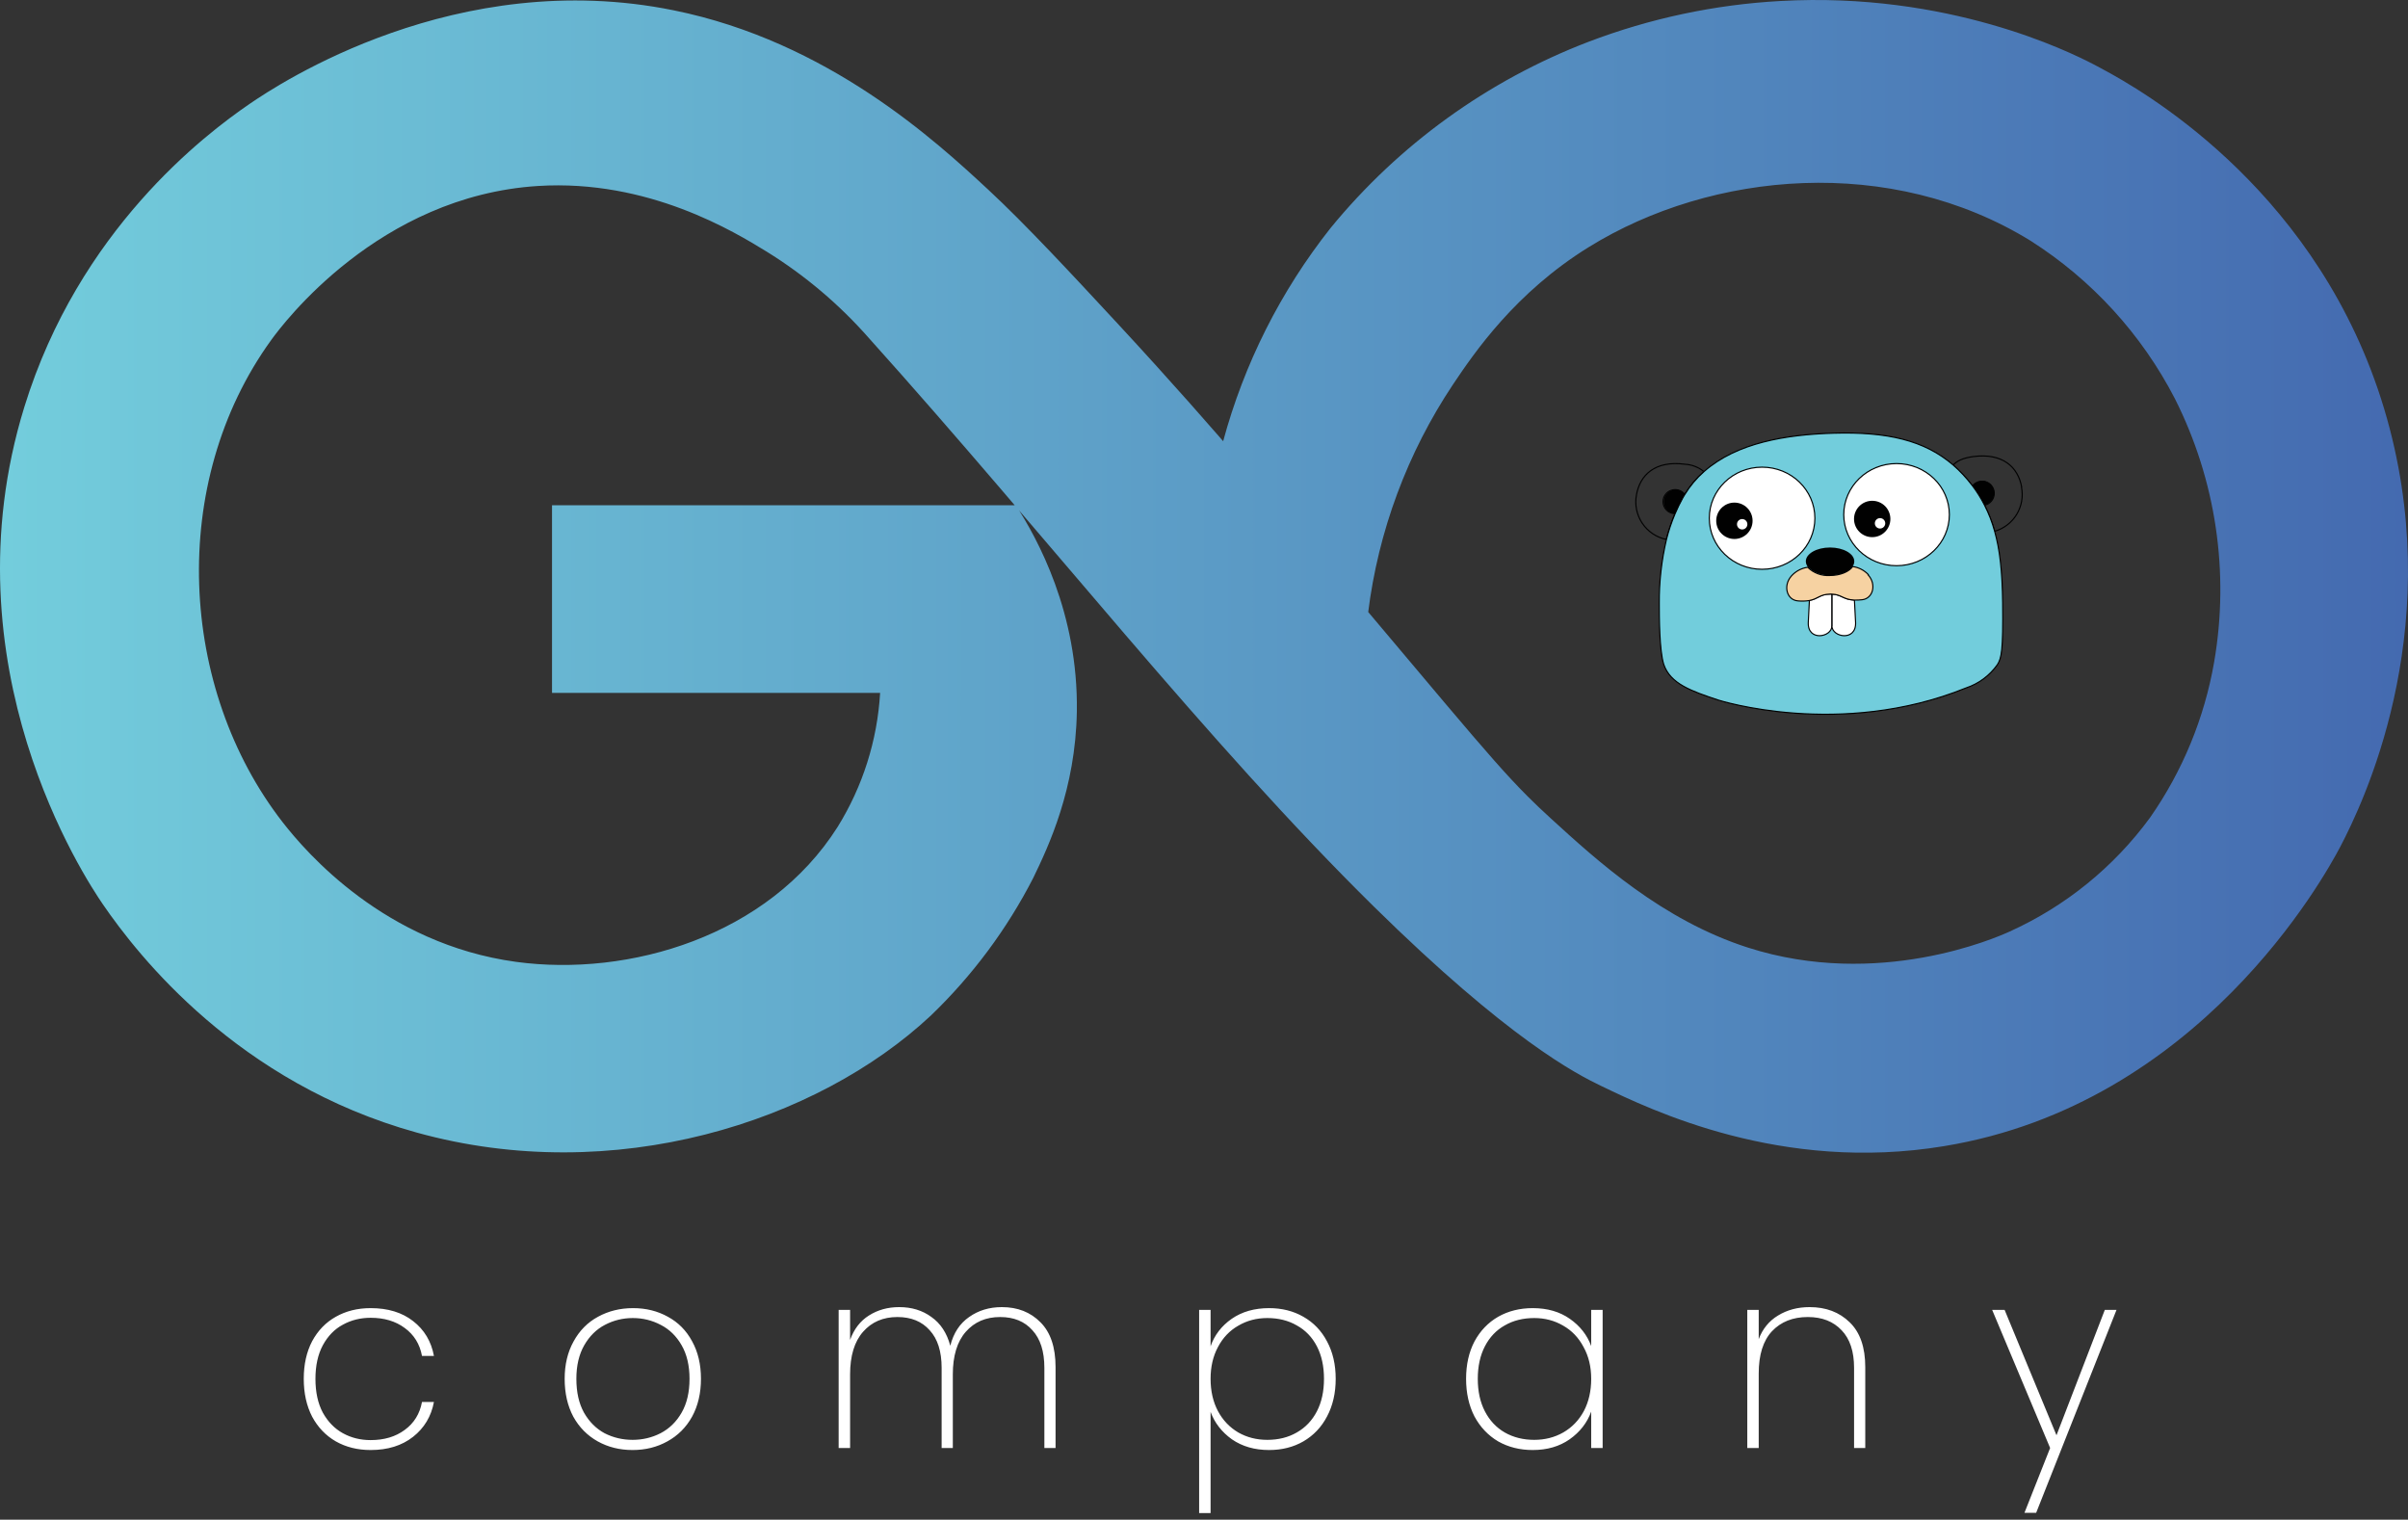 <svg width="206" height="130" viewBox="0 0 206 130" fill="none" xmlns="http://www.w3.org/2000/svg">
<rect x="0" y="0" width="206" height="130" fill="#333333" stroke="none"/>
<path d="M25.986 117.95C25.986 116.717 26.225 115.644 26.704 114.731C27.197 113.817 27.871 113.121 28.727 112.642C29.597 112.149 30.59 111.903 31.707 111.903C33.186 111.903 34.397 112.273 35.34 113.012C36.297 113.752 36.891 114.745 37.123 115.992H36.101C35.912 114.977 35.419 114.18 34.622 113.6C33.839 113.019 32.867 112.729 31.707 112.729C30.837 112.729 30.047 112.925 29.336 113.317C28.625 113.694 28.052 114.281 27.617 115.079C27.197 115.862 26.986 116.819 26.986 117.95C26.986 119.096 27.197 120.06 27.617 120.843C28.052 121.626 28.625 122.214 29.336 122.605C30.047 122.997 30.837 123.192 31.707 123.192C32.867 123.192 33.839 122.903 34.622 122.322C35.419 121.742 35.912 120.945 36.101 119.93H37.123C36.891 121.162 36.297 122.156 35.34 122.91C34.383 123.664 33.172 124.041 31.707 124.041C30.59 124.041 29.597 123.794 28.727 123.301C27.871 122.808 27.197 122.105 26.704 121.191C26.225 120.263 25.986 119.183 25.986 117.95ZM54.114 124.041C53.012 124.041 52.019 123.794 51.134 123.301C50.25 122.808 49.553 122.105 49.046 121.191C48.553 120.263 48.306 119.183 48.306 117.95C48.306 116.732 48.56 115.666 49.068 114.752C49.575 113.824 50.271 113.121 51.156 112.642C52.055 112.149 53.056 111.903 54.158 111.903C55.26 111.903 56.253 112.149 57.138 112.642C58.022 113.121 58.711 113.817 59.204 114.731C59.712 115.644 59.966 116.717 59.966 117.95C59.966 119.183 59.712 120.263 59.204 121.191C58.697 122.105 57.993 122.808 57.094 123.301C56.21 123.794 55.216 124.041 54.114 124.041ZM54.114 123.171C54.97 123.171 55.768 122.982 56.507 122.605C57.261 122.214 57.863 121.626 58.312 120.843C58.762 120.06 58.987 119.096 58.987 117.95C58.987 116.819 58.762 115.862 58.312 115.079C57.863 114.296 57.268 113.716 56.529 113.338C55.789 112.947 54.992 112.751 54.136 112.751C53.28 112.751 52.483 112.947 51.743 113.338C51.018 113.716 50.431 114.296 49.981 115.079C49.532 115.862 49.307 116.819 49.307 117.95C49.307 119.096 49.524 120.06 49.959 120.843C50.409 121.626 50.996 122.214 51.721 122.605C52.461 122.982 53.259 123.171 54.114 123.171ZM85.711 111.816C87.059 111.816 88.162 112.251 89.017 113.121C89.873 113.977 90.301 115.253 90.301 116.949V123.867H89.344V117.015C89.344 115.608 89.003 114.535 88.321 113.795C87.654 113.041 86.733 112.664 85.559 112.664C84.34 112.664 83.362 113.085 82.622 113.926C81.882 114.767 81.512 115.985 81.512 117.58V123.867H80.555V117.015C80.555 115.608 80.215 114.535 79.533 113.795C78.866 113.041 77.945 112.664 76.77 112.664C75.552 112.664 74.573 113.085 73.834 113.926C73.094 114.767 72.724 115.985 72.724 117.58V123.867H71.745V112.055H72.724V114.622C73.058 113.694 73.595 112.998 74.334 112.534C75.088 112.055 75.951 111.816 76.923 111.816C77.996 111.816 78.917 112.099 79.685 112.664C80.468 113.215 81.005 114.035 81.295 115.122C81.57 114.035 82.107 113.215 82.905 112.664C83.702 112.099 84.638 111.816 85.711 111.816ZM103.563 115.166C103.897 114.209 104.499 113.425 105.369 112.817C106.253 112.207 107.319 111.903 108.566 111.903C109.668 111.903 110.647 112.149 111.503 112.642C112.373 113.136 113.047 113.839 113.526 114.752C114.019 115.666 114.266 116.732 114.266 117.95C114.266 119.168 114.019 120.241 113.526 121.17C113.047 122.083 112.373 122.794 111.503 123.301C110.647 123.794 109.668 124.041 108.566 124.041C107.334 124.041 106.275 123.736 105.39 123.127C104.52 122.504 103.911 121.721 103.563 120.778V129.436H102.584V112.055H103.563V115.166ZM113.265 117.95C113.265 116.877 113.062 115.949 112.656 115.166C112.25 114.383 111.677 113.788 110.937 113.382C110.212 112.961 109.371 112.751 108.414 112.751C107.5 112.751 106.674 112.969 105.934 113.404C105.195 113.824 104.614 114.433 104.194 115.231C103.773 116.014 103.563 116.921 103.563 117.95C103.563 118.994 103.773 119.915 104.194 120.713C104.614 121.496 105.195 122.105 105.934 122.54C106.674 122.96 107.5 123.171 108.414 123.171C109.371 123.171 110.212 122.96 110.937 122.54C111.677 122.119 112.25 121.517 112.656 120.734C113.062 119.951 113.265 119.023 113.265 117.95ZM125.421 117.95C125.421 116.732 125.661 115.666 126.139 114.752C126.632 113.839 127.307 113.136 128.162 112.642C129.032 112.149 130.018 111.903 131.121 111.903C132.368 111.903 133.426 112.207 134.296 112.817C135.166 113.425 135.776 114.201 136.124 115.144V112.055H137.103V123.867H136.124V120.756C135.776 121.713 135.159 122.504 134.275 123.127C133.405 123.736 132.353 124.041 131.121 124.041C130.018 124.041 129.032 123.794 128.162 123.301C127.307 122.794 126.632 122.083 126.139 121.17C125.661 120.241 125.421 119.168 125.421 117.95ZM136.124 117.95C136.124 116.921 135.906 116.014 135.471 115.231C135.051 114.433 134.47 113.824 133.731 113.404C132.991 112.969 132.165 112.751 131.251 112.751C130.294 112.751 129.453 112.961 128.728 113.382C128.003 113.788 127.437 114.383 127.031 115.166C126.625 115.949 126.422 116.877 126.422 117.95C126.422 119.023 126.625 119.951 127.031 120.734C127.437 121.517 128.003 122.119 128.728 122.54C129.467 122.96 130.309 123.171 131.251 123.171C132.165 123.171 132.991 122.96 133.731 122.54C134.485 122.105 135.072 121.496 135.493 120.713C135.914 119.915 136.124 118.994 136.124 117.95ZM154.806 111.816C156.213 111.816 157.358 112.251 158.243 113.121C159.128 113.977 159.57 115.253 159.57 116.949V123.867H158.613V117.015C158.613 115.608 158.258 114.535 157.547 113.795C156.836 113.041 155.872 112.664 154.654 112.664C153.378 112.664 152.355 113.07 151.587 113.882C150.832 114.694 150.455 115.898 150.455 117.493V123.867H149.477V112.055H150.455V114.557C150.789 113.672 151.34 112.998 152.109 112.534C152.892 112.055 153.791 111.816 154.806 111.816ZM181.063 112.055L174.189 129.414H173.188L175.385 123.867L170.426 112.055H171.491L175.929 122.779L180.062 112.055H181.063Z" fill="white"/>
<path d="M104.63 37.776C106.425 31.124 109.554 24.908 113.829 19.505C119.665 12.376 127.258 6.891 135.859 3.589C141.13 1.576 146.681 0.394 152.314 0.085C166.66 -0.718 177.013 4.43 179.019 5.461C179.229 5.568 179.898 5.92 180.651 6.34C185.049 8.809 199.532 17.839 204.443 36.694C209.052 54.384 202.15 68.733 200.19 72.467C198.848 75.004 188.145 94.471 166.297 98.048C152.391 100.341 141.278 94.968 136.937 92.877C134.839 91.865 129.088 88.926 117.539 77.561C103.216 63.452 89.566 45.873 74.357 28.948C71.817 26.054 68.863 23.553 65.59 21.527C62.869 19.857 55.482 15.317 46.032 15.909C32.389 16.765 24.2 27.71 23.21 29.074C14.34 41.322 15.3 58.924 24.188 70.346C26.183 72.91 32.917 80.748 44.144 82.281C53.801 83.595 65.728 80.098 71.659 70.736C73.805 67.276 75.055 63.336 75.293 59.272H47.224V43.221H86.902C88.748 46.072 92.253 52.412 92.122 60.873C92.012 67.488 89.719 72.36 88.389 75.108C86.14 79.49 83.179 83.469 79.626 86.881C69.885 95.988 52.544 101.571 35.641 96.882C20.355 92.644 11.841 81.791 8.803 77.362C7.297 75.169 -4.755 56.959 2.085 34.806C6.751 19.685 17.508 11.518 21.357 8.885C23.902 7.139 39.058 -2.885 57.615 0.879C70.864 3.555 80.115 12.118 84.556 16.238C87.709 19.161 91.733 23.499 95.589 27.657C100.155 32.582 103.828 36.782 106.358 39.732C123.554 59.944 127.135 64.572 130.693 68.13C131.308 68.745 131.942 69.349 132.68 70.021C136.643 73.64 142.203 78.711 149.532 81.061C160.691 84.635 170.761 80.221 171.926 79.686C176.699 77.527 180.833 74.174 183.929 69.948C186.709 65.971 188.581 61.431 189.413 56.65C190.745 48.969 189.568 41.064 186.058 34.103C183.21 28.59 178.951 23.929 173.715 20.598C161.761 13.23 146.449 14.625 135.936 21.126C129.634 25.02 126.13 30.159 124.299 32.892C120.392 38.751 117.906 45.442 117.038 52.431L104.63 37.776Z" fill="url(#paint0_linear_1938_622)"/>
<path d="M143.303 41.883C143.039 41.9 142.791 42.016 142.609 42.209C142.428 42.401 142.327 42.656 142.327 42.921C142.327 43.185 142.428 43.44 142.609 43.633C142.791 43.826 143.039 43.942 143.303 43.958C143.501 43.491 143.723 43.034 143.968 42.59C144.025 42.487 144.086 42.388 144.144 42.292C144.046 42.162 143.919 42.057 143.773 41.986C143.627 41.915 143.466 41.88 143.303 41.883Z" fill="#010101"/>
<path d="M142.268 42.924C142.267 42.788 142.294 42.653 142.345 42.527C142.397 42.401 142.474 42.286 142.57 42.189C142.666 42.093 142.78 42.016 142.906 41.964C143.032 41.911 143.167 41.885 143.303 41.885C143.463 41.884 143.62 41.921 143.763 41.992C143.905 42.063 144.029 42.166 144.125 42.294C144.572 41.565 145.125 40.907 145.764 40.341C145.308 39.967 144.745 39.747 144.156 39.714C141.599 39.37 140.296 40.631 139.998 42.324C139.836 43.168 140.013 44.042 140.49 44.757C140.967 45.471 141.705 45.97 142.547 46.145C142.736 45.393 142.983 44.656 143.284 43.941C143.013 43.935 142.754 43.824 142.564 43.63C142.374 43.437 142.268 43.176 142.268 42.905V42.924Z" stroke="#010101" stroke-width="0.096" stroke-linejoin="round"/>
<path d="M172.951 41.67C172.652 39.981 171.349 38.719 168.793 39.06C167.906 39.182 167.383 39.442 167.081 39.797C167.666 40.305 168.197 40.871 168.667 41.486L168.739 41.578C168.84 41.444 168.971 41.336 169.123 41.264C169.274 41.192 169.441 41.157 169.609 41.164C169.776 41.17 169.94 41.218 170.085 41.302C170.231 41.385 170.353 41.503 170.443 41.645C170.533 41.786 170.587 41.948 170.6 42.115C170.614 42.282 170.587 42.45 170.521 42.605C170.455 42.759 170.353 42.895 170.223 43.001C170.093 43.107 169.939 43.18 169.775 43.214C170.139 43.928 170.43 44.676 170.642 45.449C171.428 45.219 172.098 44.704 172.523 44.005C172.947 43.305 173.094 42.472 172.935 41.67H172.951Z" stroke="#010101" stroke-width="0.096" stroke-linejoin="round"/>
<path d="M170.603 42.18C170.604 41.962 170.536 41.749 170.408 41.572C170.281 41.395 170.101 41.262 169.894 41.194C169.686 41.125 169.463 41.123 169.255 41.19C169.047 41.256 168.865 41.386 168.735 41.561C169.129 42.074 169.475 42.621 169.771 43.196C170.005 43.149 170.216 43.022 170.368 42.837C170.52 42.651 170.603 42.42 170.603 42.18Z" fill="#010101"/>
<path d="M168.747 41.563L168.674 41.471C168.205 40.857 167.675 40.291 167.092 39.782C164.639 37.665 161.448 36.92 156.828 37.057C152.823 37.176 148.562 37.871 145.776 40.34C145.135 40.906 144.583 41.564 144.137 42.293C144.075 42.392 144.018 42.491 143.961 42.591C143.716 43.035 143.494 43.492 143.296 43.959C142.994 44.674 142.747 45.411 142.558 46.164C142.14 47.95 141.934 49.779 141.947 51.613C141.947 52.679 141.947 55.618 142.329 56.83C142.891 58.5 144.702 59.123 146.999 59.887C146.999 59.887 157.412 63.219 168.196 58.847C169.277 58.487 170.214 57.79 170.872 56.86C171.227 56.306 171.372 55.657 171.326 51.56C171.292 48.816 171.07 46.974 170.638 45.446C170.427 44.672 170.137 43.923 169.771 43.21C169.479 42.632 169.136 42.081 168.747 41.563Z" fill="#72CDDC" stroke="#010101" stroke-width="0.096" stroke-miterlimit="10"/>
<path d="M150.744 48.699C153.239 48.699 155.261 46.743 155.261 44.331C155.261 41.919 153.239 39.963 150.744 39.963C148.249 39.963 146.227 41.919 146.227 44.331C146.227 46.743 148.249 48.699 150.744 48.699Z" fill="white" stroke="#010101" stroke-width="0.096" stroke-linejoin="round"/>
<path d="M148.375 46.106C149.234 46.106 149.93 45.409 149.93 44.55C149.93 43.691 149.234 42.995 148.375 42.995C147.516 42.995 146.819 43.691 146.819 44.55C146.819 45.409 147.516 46.106 148.375 46.106Z" fill="#010101"/>
<path d="M156.576 50.811C155.685 50.811 155.555 51.22 154.791 51.357L154.695 53.241C154.619 54.896 156.717 54.526 156.717 53.536V50.811H156.576Z" fill="white" stroke="#010101" stroke-width="0.096" stroke-linejoin="round"/>
<path d="M156.717 53.536C156.717 54.525 158.815 54.896 158.742 53.241L158.643 51.331C157.68 51.288 157.565 50.853 156.732 50.822V53.547L156.717 53.536Z" fill="white" stroke="#010101" stroke-width="0.096" stroke-linejoin="round"/>
<path d="M149.041 45.292C149.286 45.292 149.485 45.093 149.485 44.847C149.485 44.601 149.286 44.402 149.041 44.402C148.795 44.402 148.596 44.601 148.596 44.847C148.596 45.093 148.795 45.292 149.041 45.292Z" fill="white"/>
<path d="M159.839 49.161C159.483 48.78 159.007 48.534 158.49 48.466C158.188 48.905 157.435 49.23 156.556 49.23C156.206 49.255 155.854 49.206 155.525 49.084C155.196 48.963 154.896 48.773 154.646 48.527C154.099 48.603 153.598 48.875 153.235 49.291C152.525 50.113 152.853 51.339 153.824 51.404C154.141 51.434 154.461 51.424 154.776 51.374C155.54 51.236 155.67 50.839 156.56 50.824H156.702C157.55 50.854 157.668 51.286 158.612 51.332C158.841 51.339 159.069 51.33 159.296 51.305C160.248 51.206 160.55 49.967 159.808 49.173L159.839 49.161Z" fill="#F6D2A2" stroke="#010101" stroke-width="0.096" stroke-linejoin="round"/>
<path d="M156.556 49.216C157.435 49.216 158.188 48.903 158.49 48.452C158.58 48.325 158.629 48.175 158.631 48.02C158.631 47.367 157.703 46.835 156.556 46.835C155.41 46.835 154.485 47.367 154.485 48.02C154.489 48.195 154.551 48.365 154.661 48.502C154.911 48.748 155.211 48.938 155.54 49.059C155.87 49.18 156.222 49.23 156.572 49.205L156.556 49.216Z" fill="#010101"/>
<path d="M162.247 48.393C164.741 48.393 166.764 46.437 166.764 44.025C166.764 41.613 164.741 39.657 162.247 39.657C159.752 39.657 157.73 41.613 157.73 44.025C157.73 46.437 159.752 48.393 162.247 48.393Z" fill="white" stroke="#010101" stroke-width="0.096" stroke-linejoin="round"/>
<path d="M160.164 45.95C161.023 45.95 161.719 45.253 161.719 44.394C161.719 43.535 161.023 42.839 160.164 42.839C159.305 42.839 158.608 43.535 158.608 44.394C158.608 45.253 159.305 45.95 160.164 45.95Z" fill="#010101"/>
<path d="M160.834 45.212C161.079 45.212 161.279 45.013 161.279 44.767C161.279 44.521 161.079 44.322 160.834 44.322C160.588 44.322 160.389 44.521 160.389 44.767C160.389 45.013 160.588 45.212 160.834 45.212Z" fill="white"/>
<defs>
<linearGradient id="paint0_linear_1938_622" x1="-0.005" y1="49.309" x2="206.002" y2="49.309" gradientUnits="userSpaceOnUse">
<stop stop-color="#73CDDC"/>
<stop offset="1" stop-color="#446AB0"/>
</linearGradient>
</defs>
</svg>
